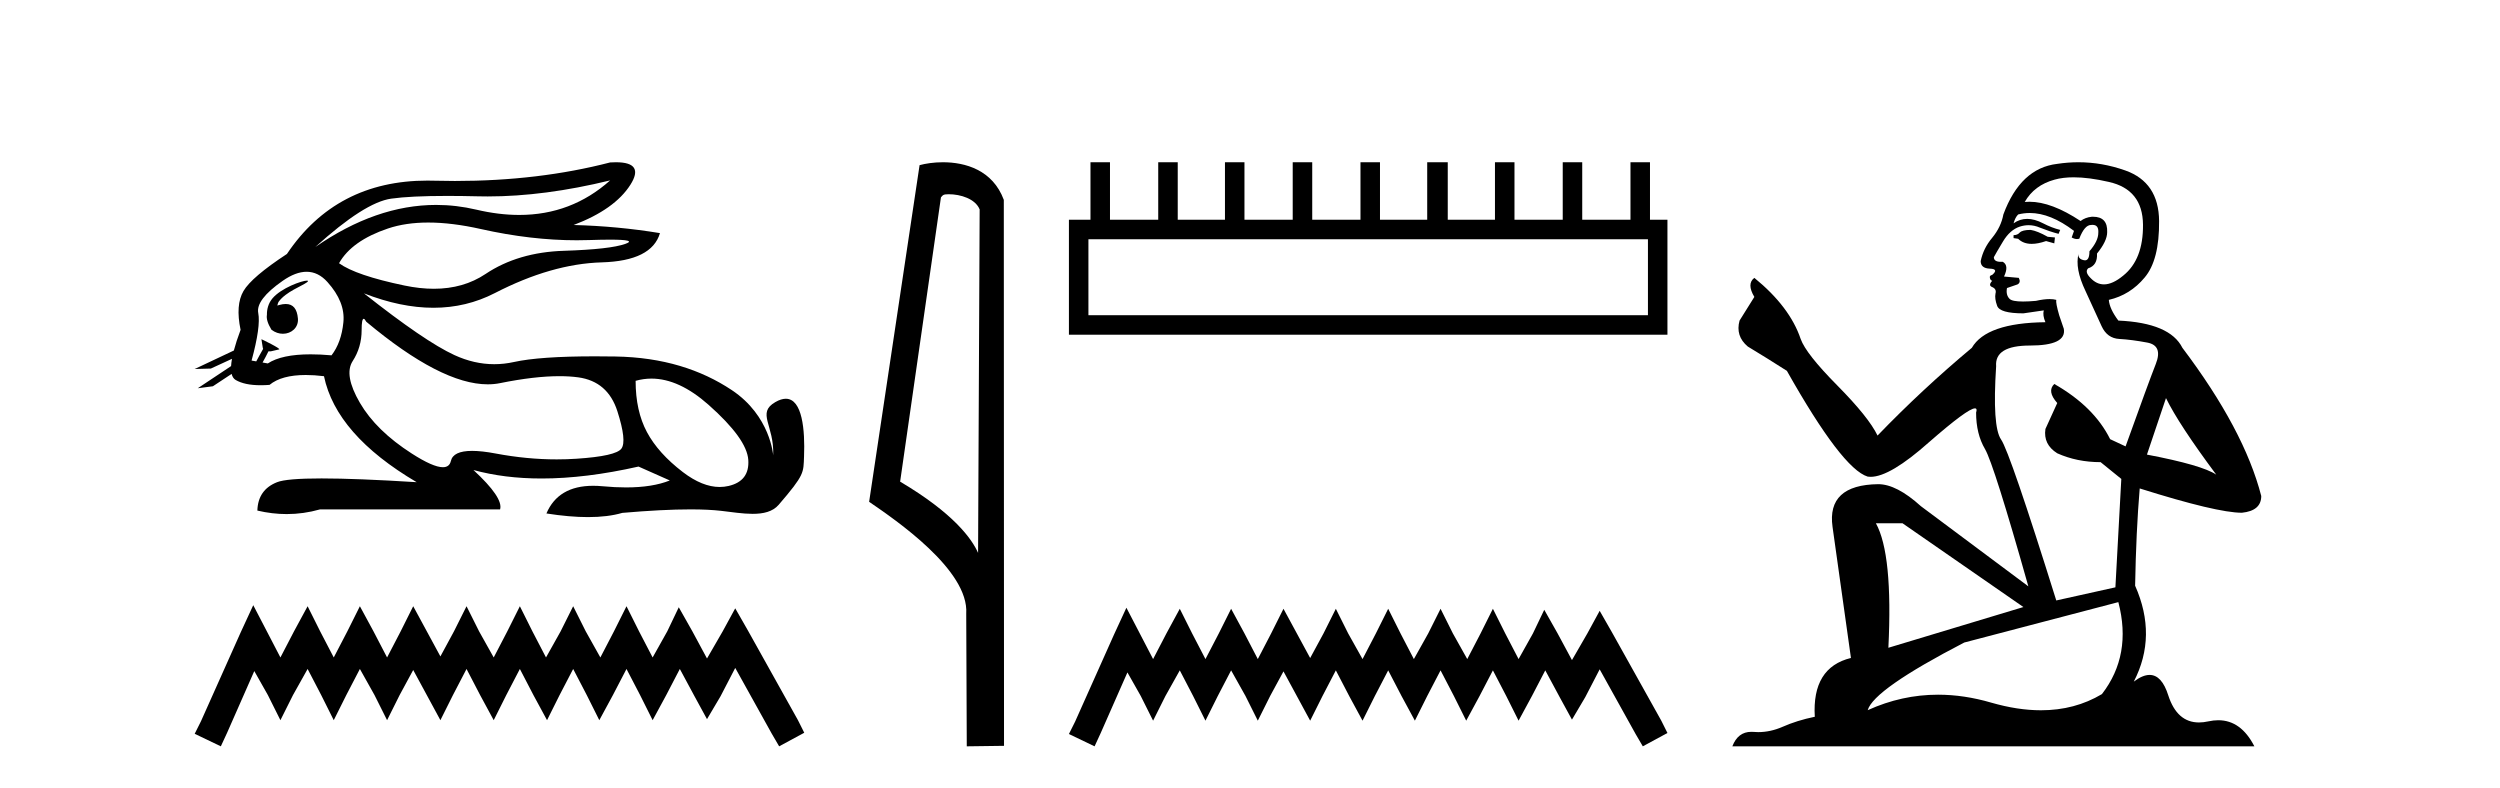 <?xml version='1.0' encoding='UTF-8' standalone='yes'?><svg xmlns='http://www.w3.org/2000/svg' xmlns:xlink='http://www.w3.org/1999/xlink' width='130.0' height='41.0' ><path d='M 31.727 9.381 C 30.385 10.579 28.81 11.177 27.001 11.177 C 26.293 11.177 25.549 11.086 24.769 10.902 C 24.074 10.738 23.377 10.656 22.679 10.656 C 20.596 10.656 18.501 11.386 16.396 12.845 L 16.396 12.845 C 18.102 11.299 19.418 10.46 20.341 10.33 C 21.009 10.235 21.982 10.188 23.262 10.188 C 23.754 10.188 24.292 10.195 24.875 10.209 C 25.036 10.213 25.199 10.215 25.362 10.215 C 27.326 10.215 29.447 9.937 31.727 9.381 ZM 22.27 11.572 C 23.09 11.572 24.003 11.685 25.01 11.911 C 26.742 12.3 28.404 12.494 29.995 12.494 C 30.213 12.494 30.428 12.491 30.643 12.483 C 31.072 12.469 31.434 12.462 31.729 12.462 C 32.664 12.462 32.93 12.534 32.525 12.679 C 31.993 12.87 30.929 12.99 29.332 13.041 C 27.736 13.091 26.376 13.492 25.251 14.245 C 24.484 14.759 23.587 15.016 22.559 15.016 C 22.079 15.016 21.571 14.96 21.034 14.848 C 19.347 14.496 18.213 14.11 17.63 13.688 C 18.072 12.905 18.921 12.303 20.176 11.881 C 20.789 11.675 21.487 11.572 22.27 11.572 ZM 14.42 15.889 C 14.42 15.889 14.42 15.889 14.42 15.889 L 14.42 15.889 C 14.42 15.889 14.42 15.889 14.42 15.889 ZM 15.961 14.592 C 15.703 14.592 14.621 14.972 14.161 15.524 C 13.946 15.781 13.874 16.103 13.88 16.369 L 13.88 16.369 C 13.845 16.56 13.912 16.811 14.115 17.145 C 14.305 17.292 14.514 17.356 14.712 17.356 C 15.152 17.356 15.532 17.032 15.492 16.565 C 15.449 16.061 15.244 15.808 14.858 15.808 C 14.76 15.808 14.65 15.824 14.528 15.857 C 14.491 15.867 14.455 15.877 14.42 15.889 L 14.42 15.889 C 14.442 15.808 14.458 15.736 14.494 15.685 C 14.87 15.17 15.702 14.876 15.962 14.679 C 16.039 14.62 16.03 14.592 15.961 14.592 ZM 13.325 18.792 L 13.325 18.792 L 13.325 18.792 L 13.325 18.792 C 13.325 18.792 13.325 18.792 13.325 18.792 C 13.325 18.792 13.325 18.792 13.325 18.792 ZM 15.943 14.132 C 16.346 14.132 16.708 14.31 17.028 14.667 C 17.651 15.36 17.927 16.058 17.856 16.761 C 17.786 17.463 17.58 18.036 17.239 18.477 C 16.847 18.442 16.485 18.425 16.151 18.425 C 15.149 18.425 14.408 18.583 13.926 18.899 L 13.653 18.851 L 13.653 18.851 C 13.735 18.707 13.891 18.417 13.96 18.268 L 13.96 18.268 C 13.982 18.27 14.005 18.27 14.03 18.27 C 14.045 18.27 14.061 18.27 14.078 18.27 L 14.515 18.17 C 14.643 18.141 13.594 17.633 13.582 17.633 C 13.582 17.633 13.585 17.635 13.594 17.639 L 13.665 18.084 C 13.669 18.103 13.674 18.123 13.683 18.142 L 13.683 18.142 C 13.564 18.356 13.395 18.652 13.325 18.792 L 13.325 18.792 L 13.082 18.749 C 13.404 17.564 13.519 16.74 13.429 16.279 C 13.338 15.817 13.76 15.26 14.694 14.607 C 15.147 14.29 15.563 14.132 15.943 14.132 ZM 18.911 16.578 C 18.947 16.578 18.992 16.629 19.046 16.73 C 21.64 18.9 23.745 19.985 25.362 19.985 C 25.585 19.985 25.799 19.965 26.004 19.923 C 27.199 19.681 28.227 19.561 29.09 19.561 C 29.445 19.561 29.772 19.581 30.07 19.622 C 31.095 19.763 31.772 20.35 32.104 21.384 C 32.435 22.418 32.505 23.066 32.314 23.327 C 32.124 23.588 31.346 23.764 29.98 23.854 C 29.639 23.877 29.295 23.888 28.949 23.888 C 27.912 23.888 26.855 23.786 25.778 23.583 C 25.294 23.491 24.884 23.446 24.549 23.446 C 23.892 23.446 23.524 23.622 23.444 23.975 C 23.395 24.188 23.257 24.295 23.029 24.295 C 22.689 24.295 22.15 24.058 21.411 23.583 C 20.176 22.79 19.277 21.911 18.715 20.947 C 18.153 19.984 18.027 19.261 18.338 18.779 C 18.65 18.297 18.805 17.76 18.805 17.167 C 18.805 16.774 18.841 16.578 18.911 16.578 ZM 33.875 19.687 C 34.83 19.687 35.821 20.143 36.848 21.053 C 38.173 22.228 38.861 23.181 38.911 23.914 C 38.961 24.647 38.62 25.099 37.887 25.27 C 37.735 25.305 37.58 25.323 37.423 25.323 C 36.822 25.323 36.184 25.064 35.507 24.547 C 34.654 23.894 34.031 23.201 33.64 22.468 C 33.248 21.736 33.052 20.847 33.052 19.803 C 33.324 19.726 33.598 19.687 33.875 19.687 ZM 32.029 8.437 C 31.935 8.437 31.834 8.44 31.727 8.447 C 29.246 9.09 26.555 9.411 23.653 9.411 C 23.291 9.411 22.925 9.406 22.555 9.396 C 22.445 9.393 22.335 9.391 22.227 9.391 C 19.064 9.391 16.628 10.663 14.92 13.206 C 13.695 14.01 12.942 14.652 12.661 15.134 C 12.379 15.616 12.329 16.289 12.51 17.152 C 12.359 17.556 12.242 17.915 12.16 18.227 L 12.16 18.227 L 10.124 19.188 L 10.964 19.165 L 12.063 18.659 L 12.063 18.659 C 12.038 18.797 12.023 18.923 12.016 19.037 L 12.016 19.037 L 10.284 20.189 L 11.07 20.086 L 12.044 19.443 L 12.044 19.443 C 12.081 19.592 12.151 19.697 12.254 19.758 C 12.564 19.941 12.998 20.032 13.555 20.032 C 13.7 20.032 13.854 20.026 14.016 20.014 C 14.433 19.671 15.06 19.5 15.898 19.5 C 16.189 19.5 16.505 19.52 16.847 19.562 C 17.269 21.59 18.875 23.427 21.667 25.074 C 19.578 24.943 17.929 24.878 16.719 24.878 C 15.509 24.878 14.739 24.943 14.408 25.074 C 13.745 25.335 13.404 25.827 13.383 26.55 C 13.896 26.671 14.405 26.732 14.909 26.732 C 15.49 26.732 16.066 26.651 16.636 26.49 L 26.004 26.49 C 26.125 26.088 25.663 25.405 24.619 24.441 L 24.619 24.441 C 25.693 24.735 26.874 24.882 28.162 24.882 C 29.691 24.882 31.372 24.675 33.203 24.261 L 34.83 24.984 C 34.232 25.225 33.474 25.346 32.554 25.346 C 32.175 25.346 31.769 25.326 31.336 25.285 C 31.165 25.269 31.001 25.261 30.844 25.261 C 29.633 25.261 28.823 25.741 28.414 26.7 C 29.216 26.826 29.937 26.889 30.577 26.889 C 31.266 26.889 31.86 26.816 32.36 26.67 C 33.759 26.549 34.941 26.488 35.906 26.488 C 36.532 26.488 37.067 26.514 37.51 26.565 C 38.052 26.628 38.623 26.72 39.138 26.72 C 39.691 26.72 40.178 26.613 40.492 26.249 C 41.85 24.671 41.775 24.59 41.81 23.733 C 41.865 22.373 41.724 20.735 40.862 20.735 C 40.705 20.735 40.524 20.789 40.317 20.909 C 39.326 21.481 40.269 22.103 40.206 23.679 C 40.206 23.679 40.067 21.626 38.053 20.285 C 36.448 19.216 34.468 18.578 31.998 18.538 C 31.632 18.532 31.282 18.529 30.947 18.529 C 29.023 18.529 27.617 18.627 26.727 18.824 C 26.384 18.9 26.042 18.938 25.701 18.938 C 25.004 18.938 24.312 18.779 23.625 18.462 C 22.6 17.99 21.034 16.921 18.926 15.255 L 18.926 15.255 C 20.204 15.754 21.409 16.004 22.538 16.004 C 23.679 16.004 24.744 15.749 25.733 15.239 C 27.701 14.225 29.553 13.693 31.29 13.643 C 33.027 13.593 34.036 13.086 34.318 12.122 C 32.852 11.881 31.356 11.74 29.829 11.7 C 31.255 11.158 32.239 10.46 32.781 9.607 C 33.277 8.827 33.026 8.437 32.029 8.437 Z' style='fill:#000000;stroke:none' /><path d='M 13.169 31.47 L 12.516 32.883 L 10.45 37.505 L 10.124 38.157 L 11.483 38.809 L 11.81 38.103 L 13.223 34.895 L 13.93 36.145 L 14.582 37.45 L 15.235 36.145 L 15.996 34.786 L 16.703 36.145 L 17.355 37.45 L 18.007 36.145 L 18.714 34.786 L 19.475 36.145 L 20.128 37.45 L 20.78 36.145 L 21.487 34.84 L 22.194 36.145 L 22.901 37.45 L 23.553 36.145 L 24.26 34.786 L 24.967 36.145 L 25.673 37.45 L 26.326 36.145 L 27.033 34.786 L 27.739 36.145 L 28.446 37.45 L 29.098 36.145 L 29.805 34.786 L 30.512 36.145 L 31.164 37.45 L 31.871 36.145 L 32.578 34.786 L 33.285 36.145 L 33.937 37.45 L 34.644 36.145 L 35.351 34.786 L 36.112 36.2 L 36.764 37.396 L 37.471 36.2 L 38.232 34.732 L 40.135 38.157 L 40.516 38.809 L 41.821 38.103 L 41.494 37.45 L 38.885 32.775 L 38.232 31.633 L 37.58 32.829 L 36.764 34.242 L 36.003 32.829 L 35.296 31.578 L 34.698 32.829 L 33.937 34.188 L 33.23 32.829 L 32.578 31.524 L 31.926 32.829 L 31.219 34.188 L 30.458 32.829 L 29.805 31.524 L 29.153 32.829 L 28.392 34.188 L 27.685 32.829 L 27.033 31.524 L 26.38 32.829 L 25.673 34.188 L 24.912 32.829 L 24.26 31.524 L 23.607 32.829 L 22.901 34.134 L 22.194 32.829 L 21.487 31.524 L 20.835 32.829 L 20.128 34.188 L 19.421 32.829 L 18.714 31.524 L 18.062 32.829 L 17.355 34.188 L 16.648 32.829 L 15.996 31.524 L 15.289 32.829 L 14.582 34.188 L 13.876 32.829 L 13.169 31.47 Z' style='fill:#000000;stroke:none' /><path d='M 49.33 10.1 C 49.955 10.1 50.72 10.34 50.942 10.89 L 50.86 28.751 L 50.86 28.751 C 50.544 28.034 49.603 26.699 46.807 25.046 L 48.929 10.263 C 49.029 10.157 49.026 10.1 49.33 10.1 ZM 50.86 28.751 L 50.86 28.751 C 50.86 28.751 50.86 28.751 50.86 28.751 L 50.86 28.751 L 50.86 28.751 ZM 49.033 8.437 C 48.555 8.437 48.124 8.505 47.818 8.588 L 45.195 26.094 C 46.583 27.044 50.396 29.648 50.244 31.91 L 50.272 38.809 L 52.209 38.783 L 52.198 10.393 C 51.622 8.837 50.191 8.437 49.033 8.437 Z' style='fill:#000000;stroke:none' /><path d='M 85.693 12.441 L 85.693 16.391 L 56.598 16.391 L 56.598 12.441 ZM 56.705 8.437 L 56.705 11.426 L 55.584 11.426 L 55.584 17.405 L 86.707 17.405 L 86.707 11.426 L 85.799 11.426 L 85.799 8.437 L 84.785 8.437 L 84.785 11.426 L 82.276 11.426 L 82.276 8.437 L 81.262 8.437 L 81.262 11.426 L 78.753 11.426 L 78.753 8.437 L 77.738 8.437 L 77.738 11.426 L 75.283 11.426 L 75.283 8.437 L 74.215 8.437 L 74.215 11.426 L 71.759 11.426 L 71.759 8.437 L 70.745 8.437 L 70.745 11.426 L 68.236 11.426 L 68.236 8.437 L 67.221 8.437 L 67.221 11.426 L 64.712 11.426 L 64.712 8.437 L 63.698 8.437 L 63.698 11.426 L 61.242 11.426 L 61.242 8.437 L 60.228 8.437 L 60.228 11.426 L 57.719 11.426 L 57.719 8.437 Z' style='fill:#000000;stroke:none' /><path d='M 58.573 31.602 L 57.932 32.99 L 55.904 37.528 L 55.584 38.169 L 56.918 38.809 L 57.238 38.115 L 58.626 34.966 L 59.32 36.193 L 59.961 37.475 L 60.602 36.193 L 61.349 34.859 L 62.043 36.193 L 62.684 37.475 L 63.324 36.193 L 64.018 34.859 L 64.766 36.193 L 65.406 37.475 L 66.047 36.193 L 66.741 34.912 L 67.435 36.193 L 68.129 37.475 L 68.77 36.193 L 69.464 34.859 L 70.158 36.193 L 70.852 37.475 L 71.492 36.193 L 72.186 34.859 L 72.88 36.193 L 73.574 37.475 L 74.215 36.193 L 74.909 34.859 L 75.603 36.193 L 76.243 37.475 L 76.937 36.193 L 77.631 34.859 L 78.325 36.193 L 78.966 37.475 L 79.66 36.193 L 80.354 34.859 L 81.101 36.247 L 81.742 37.421 L 82.436 36.247 L 83.183 34.805 L 85.052 38.169 L 85.426 38.809 L 86.707 38.115 L 86.387 37.475 L 83.824 32.884 L 83.183 31.763 L 82.543 32.937 L 81.742 34.325 L 80.995 32.937 L 80.301 31.709 L 79.713 32.937 L 78.966 34.272 L 78.272 32.937 L 77.631 31.656 L 76.991 32.937 L 76.297 34.272 L 75.549 32.937 L 74.909 31.656 L 74.268 32.937 L 73.521 34.272 L 72.827 32.937 L 72.186 31.656 L 71.546 32.937 L 70.852 34.272 L 70.104 32.937 L 69.464 31.656 L 68.823 32.937 L 68.129 34.218 L 67.435 32.937 L 66.741 31.656 L 66.1 32.937 L 65.406 34.272 L 64.712 32.937 L 64.018 31.656 L 63.378 32.937 L 62.684 34.272 L 61.99 32.937 L 61.349 31.656 L 60.655 32.937 L 59.961 34.272 L 59.267 32.937 L 58.573 31.602 Z' style='fill:#000000;stroke:none' /><path d='M 105.593 11.955 Q 105.166 11.955 105.029 12.091 Q 104.91 12.228 104.705 12.228 L 104.705 12.382 L 104.944 12.416 Q 105.209 12.681 105.649 12.681 Q 105.974 12.681 106.396 12.535 L 106.823 12.655 L 106.857 12.348 L 106.481 12.313 Q 105.935 12.006 105.593 11.955 ZM 107.831 9.22 Q 108.619 9.22 109.659 9.46 Q 111.418 9.853 111.436 11.681 Q 111.453 13.492 110.411 14.329 Q 109.859 14.788 109.407 14.788 Q 109.018 14.788 108.702 14.449 Q 108.395 14.141 108.583 13.953 Q 109.078 13.8 109.044 13.185 Q 109.573 12.535 109.573 12.074 Q 109.606 11.27 108.835 11.27 Q 108.803 11.27 108.771 11.271 Q 108.429 11.305 108.19 11.493 Q 106.678 10.491 105.529 10.491 Q 105.405 10.491 105.286 10.503 L 105.286 10.503 Q 105.781 9.631 106.84 9.341 Q 107.272 9.22 107.831 9.22 ZM 112.631 20.701 Q 113.298 22.068 115.245 24.682 Q 114.51 24.186 111.641 23.639 L 112.631 20.701 ZM 105.548 11.076 Q 106.626 11.076 107.848 12.006 L 107.728 12.348 Q 107.872 12.431 108.007 12.431 Q 108.065 12.431 108.121 12.416 Q 108.395 11.698 108.736 11.698 Q 108.777 11.693 108.814 11.693 Q 109.143 11.693 109.112 12.108 Q 109.112 12.535 108.651 13.065 Q 108.651 13.538 108.421 13.538 Q 108.385 13.538 108.343 13.526 Q 108.036 13.458 108.087 13.185 L 108.087 13.185 Q 107.882 13.953 108.446 15.132 Q 108.993 16.328 109.283 16.96 Q 109.573 17.592 110.206 17.626 Q 110.838 17.66 111.658 17.814 Q 112.478 17.968 112.102 18.925 Q 111.726 19.881 110.53 23.212 L 109.727 22.837 Q 108.89 21.145 106.823 19.967 L 106.823 19.967 Q 106.43 20.342 106.977 20.957 L 106.362 22.307 Q 106.242 23.11 106.977 23.571 Q 108.002 24.032 109.232 24.032 L 110.308 24.904 L 110.001 30.541 L 106.926 31.224 Q 104.517 23.52 104.056 22.854 Q 103.594 22.187 103.799 19.044 Q 103.714 17.968 105.559 17.968 Q 107.472 17.968 107.318 17.097 L 107.079 16.396 Q 106.891 15.747 106.926 15.593 Q 106.775 15.552 106.576 15.552 Q 106.276 15.552 105.866 15.645 Q 105.479 15.679 105.198 15.679 Q 104.636 15.679 104.5 15.542 Q 104.295 15.337 104.363 14.978 L 104.91 14.79 Q 105.098 14.688 104.978 14.449 L 104.209 14.38 Q 104.483 13.8 104.141 13.612 Q 104.09 13.615 104.044 13.615 Q 103.68 13.615 103.68 13.373 Q 103.799 13.15 104.158 12.553 Q 104.517 11.955 105.029 11.784 Q 105.26 11.71 105.487 11.71 Q 105.782 11.71 106.071 11.835 Q 106.584 12.04 107.045 12.16 L 107.131 11.955 Q 106.703 11.852 106.242 11.613 Q 105.798 11.382 105.414 11.382 Q 105.029 11.382 104.705 11.613 Q 104.79 11.305 104.944 11.152 Q 105.24 11.076 105.548 11.076 ZM 98.931 27.21 L 105.217 31.566 L 98.196 33.684 Q 98.435 28.816 97.547 27.21 ZM 110.154 31.31 Q 110.872 34.06 109.3 36.093 Q 107.892 36.934 106.13 36.934 Q 104.92 36.934 103.543 36.537 Q 102.132 36.124 100.78 36.124 Q 98.892 36.124 97.12 36.93 Q 97.427 35.854 102.142 33.411 L 110.154 31.31 ZM 108.076 8.437 Q 107.529 8.437 106.977 8.521 Q 105.064 8.743 104.175 11.152 Q 104.056 11.801 103.594 12.365 Q 103.133 12.911 102.996 13.578 Q 102.996 13.953 103.475 13.97 Q 103.953 13.988 103.594 14.295 Q 103.441 14.329 103.475 14.449 Q 103.492 14.568 103.594 14.603 Q 103.372 14.842 103.594 14.927 Q 103.834 15.03 103.765 15.269 Q 103.714 15.525 103.851 15.901 Q 103.987 16.294 105.217 16.294 L 106.276 16.14 L 106.276 16.14 Q 106.208 16.396 106.362 16.755 Q 103.287 16.789 102.535 18.087 Q 99.956 20.24 97.632 22.649 Q 97.171 21.692 95.531 20.035 Q 93.908 18.395 93.635 17.626 Q 93.071 15.952 91.226 14.449 Q 90.816 14.756 91.226 15.44 L 90.457 16.67 Q 90.235 17.472 90.884 18.019 Q 91.875 18.617 92.917 19.283 Q 95.787 24.374 97.12 24.784 Q 97.194 24.795 97.274 24.795 Q 98.288 24.795 100.314 22.99 Q 102.323 21.235 102.697 21.235 Q 102.829 21.235 102.757 21.453 Q 102.757 22.563 103.219 23.349 Q 103.68 24.135 105.474 30.49 L 99.887 26.322 Q 98.623 25.177 97.667 25.177 Q 94.984 25.211 95.292 27.398 L 96.249 34.214 Q 94.216 34.709 94.369 37.272 Q 93.447 37.46 92.678 37.801 Q 92.057 38.07 91.425 38.07 Q 91.292 38.07 91.158 38.058 Q 91.112 38.055 91.067 38.055 Q 90.371 38.055 90.082 38.809 L 117.227 38.809 Q 116.534 37.452 115.35 37.452 Q 115.103 37.452 114.835 37.511 Q 114.577 37.568 114.346 37.568 Q 113.206 37.568 112.751 36.161 Q 112.414 35.096 111.779 35.096 Q 111.417 35.096 110.957 35.444 Q 112.187 33.069 111.026 30.456 Q 111.077 27.62 111.265 25.399 Q 115.279 26.663 116.578 26.663 Q 117.585 26.561 117.585 25.792 Q 116.697 22.341 113.485 18.087 Q 112.836 16.789 110.154 16.67 Q 109.693 16.055 109.659 15.593 Q 110.769 15.337 111.521 14.432 Q 112.29 13.526 112.273 11.493 Q 112.256 9.478 110.513 8.863 Q 109.307 8.437 108.076 8.437 Z' style='fill:#000000;stroke:none' /></svg>